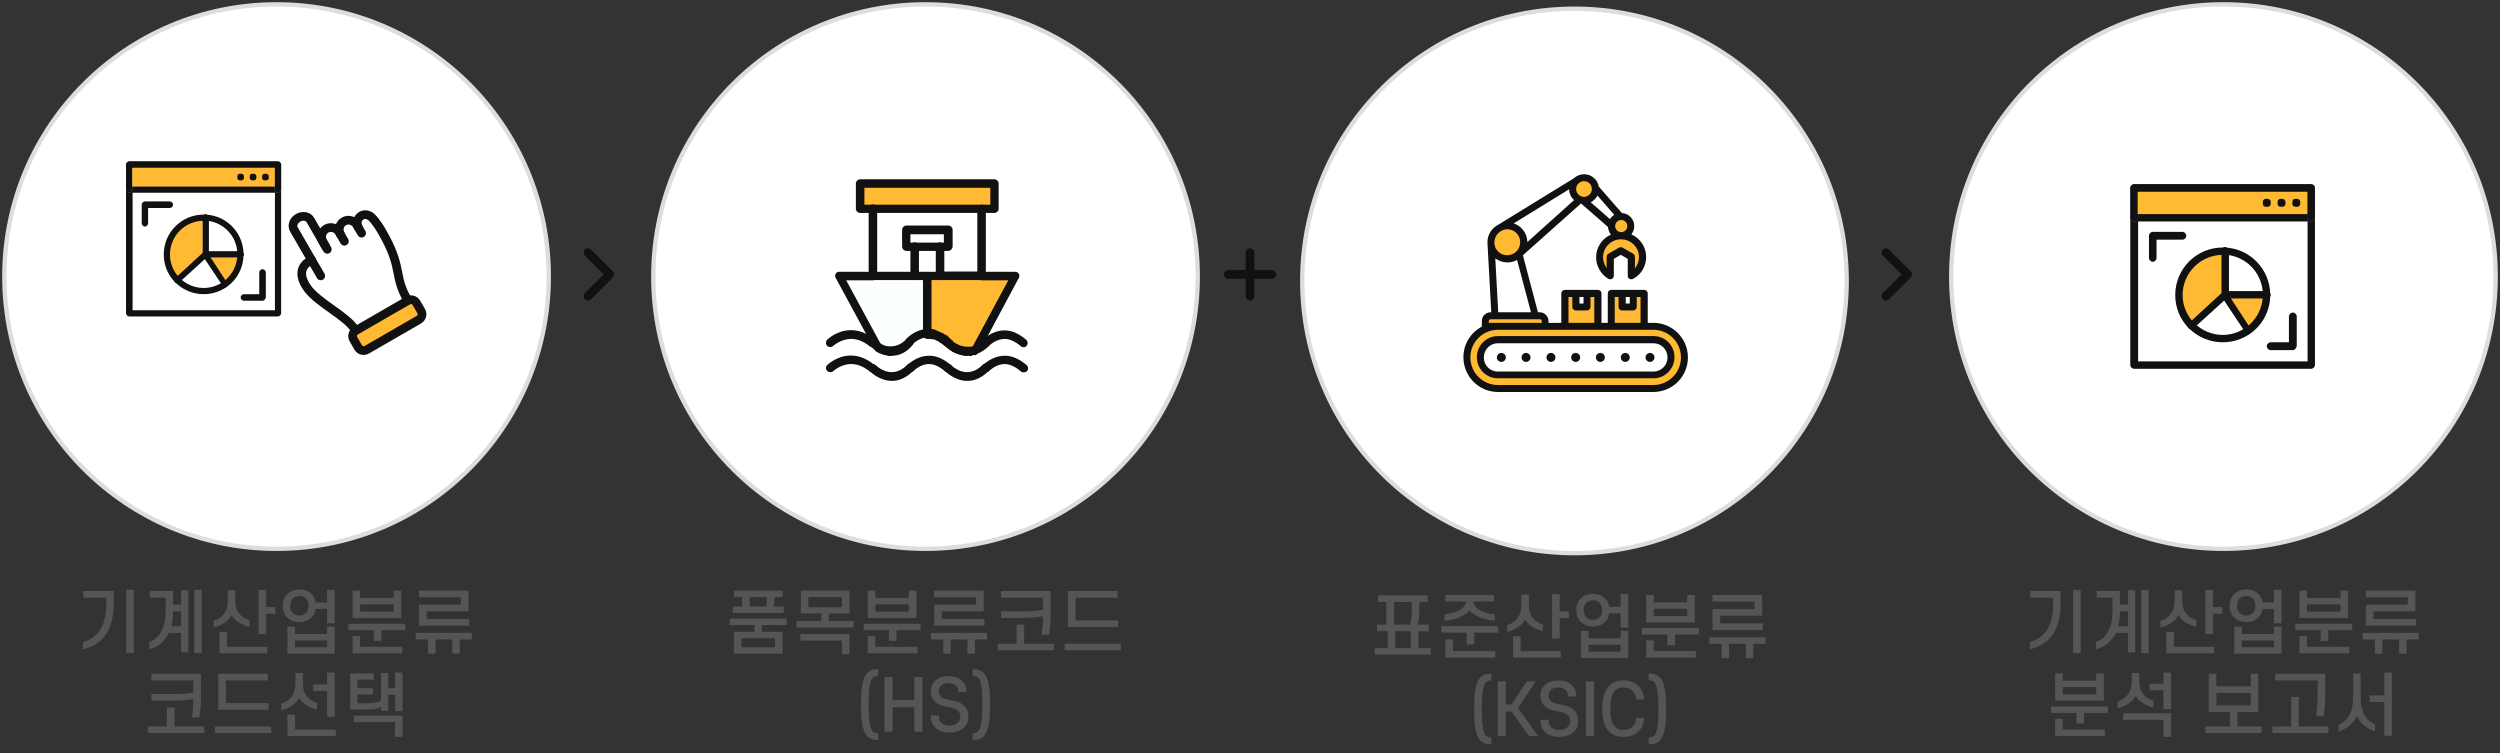 <svg width="574" height="173" viewBox="0 0 574 173" fill="none" xmlns="http://www.w3.org/2000/svg">
<rect x="0" y="0" width="574" height="173" fill="#333333" stroke="none"/>
<path d="M510.5 126C545.018 126 573 98.018 573 63.5C573 28.982 545.018 1 510.5 1C475.982 1 448 28.982 448 63.5C448 98.018 475.982 126 510.5 126Z" fill="white" stroke="#DDDDDD" stroke-miterlimit="10"/>
<path d="M490.064 43.172V49.948V83.778H530.617V49.948V43.172H490.064Z" fill="white"/>
<path d="M530.617 84.678H490.011C489.535 84.678 489.111 84.255 489.111 83.778V49.949C489.111 49.472 489.535 49.049 490.011 49.049H530.617C531.094 49.049 531.517 49.472 531.517 49.949V83.778C531.517 84.255 531.094 84.678 530.617 84.678ZM490.911 82.984H529.823V50.849H490.911V82.984Z" fill="#111111"/>
<path d="M494.299 60.113C493.823 60.113 493.399 59.689 493.399 59.213V54.13C493.399 53.654 493.823 53.23 494.299 53.23H501.076C501.552 53.23 501.976 53.654 501.976 54.13C501.976 54.607 501.552 55.031 501.076 55.031H495.146V59.319C495.094 59.689 494.723 60.113 494.299 60.113Z" fill="#111111"/>
<path d="M526.435 80.389H521.352C520.876 80.389 520.452 79.966 520.452 79.489C520.452 79.013 520.876 78.589 521.352 78.589H525.535V72.66C525.535 72.183 525.958 71.76 526.435 71.76C526.911 71.76 527.335 72.183 527.335 72.66V79.436C527.229 79.966 526.858 80.389 526.435 80.389Z" fill="#111111"/>
<path d="M510.87 67.736H520.4C520.4 71.125 518.758 74.089 516.217 75.942L510.87 67.736Z" fill="#FFB932"/>
<path d="M520.347 68.531H510.871C510.394 68.531 509.971 68.107 509.971 67.63V57.625C509.971 57.148 510.394 56.725 510.871 56.725C511.347 56.725 511.771 57.148 511.771 57.625V66.836H520.453C520.93 66.836 521.353 67.26 521.353 67.736C521.3 68.213 520.824 68.531 520.347 68.531Z" fill="#111111"/>
<path d="M516.217 76.736C515.953 76.736 515.688 76.577 515.529 76.312L510.659 69.007L503.67 75.36C503.353 75.677 502.77 75.624 502.453 75.307C502.135 74.989 502.188 74.407 502.506 74.089L510.129 67.048C510.341 66.889 510.553 66.783 510.817 66.836C511.082 66.836 511.294 66.995 511.4 67.26L516.747 75.465C517.011 75.889 516.906 76.418 516.482 76.63C516.482 76.683 516.376 76.736 516.217 76.736Z" fill="#111111"/>
<path d="M510.023 67.314L503.246 73.561L499.911 69.696L501.393 64.402L503.776 59.637L508.593 58.049L510.023 58.472V67.314Z" fill="#FFB932"/>
<path d="M510.34 78.589C507.376 78.589 504.676 77.424 502.558 75.359C500.546 73.348 499.435 70.648 499.435 67.736C499.435 61.701 504.305 56.83 510.34 56.83C510.552 56.83 510.658 56.83 510.87 56.83C516.693 57.095 521.246 61.912 521.246 67.736C521.246 71.23 519.552 74.565 516.693 76.577C514.788 77.901 512.617 78.589 510.34 78.589ZM510.34 58.524C505.258 58.524 501.129 62.654 501.129 67.736C501.129 70.171 502.082 72.448 503.776 74.142C505.523 75.889 507.852 76.895 510.34 76.895C512.299 76.895 514.152 76.26 515.688 75.201C518.123 73.454 519.552 70.648 519.552 67.683C519.552 62.76 515.688 58.736 510.817 58.471C510.658 58.524 510.446 58.524 510.34 58.524Z" fill="#111111"/>
<path d="M530.617 50.848C530.141 50.848 529.717 50.424 529.717 49.948V44.019H490.911V49.948C490.911 50.424 490.488 50.848 490.011 50.848C489.535 50.848 489.111 50.424 489.111 49.948V43.172C489.111 42.695 489.535 42.272 490.011 42.272H530.617C531.094 42.272 531.517 42.695 531.517 43.172V49.948C531.517 50.424 531.094 50.848 530.617 50.848Z" fill="#4D80C9"/>
<path d="M530.617 50.848C530.141 50.848 529.717 50.424 529.717 49.948V44.019H490.911V49.948C490.911 50.424 490.488 50.848 490.011 50.848C489.535 50.848 489.111 50.424 489.111 49.948V43.172C489.111 42.695 489.535 42.272 490.011 42.272H530.617C531.094 42.272 531.517 42.695 531.517 43.172V49.948C531.517 50.424 531.094 50.848 530.617 50.848Z" fill="#111111"/>
<path d="M529.77 44.072H490.806V49.155H529.77V44.072Z" fill="#FFB932"/>
<path d="M528.129 46.295V46.825C528.129 47.142 527.864 47.46 527.494 47.46H526.964C526.647 47.46 526.329 47.196 526.329 46.825V46.295C526.329 45.978 526.594 45.66 526.964 45.66H527.494C527.864 45.766 528.129 45.978 528.129 46.295Z" fill="#111111"/>
<path d="M524.74 46.295V46.825C524.74 47.142 524.476 47.46 524.105 47.46H523.576C523.258 47.46 522.94 47.196 522.94 46.825V46.295C522.94 45.978 523.205 45.66 523.576 45.66H524.105C524.476 45.766 524.74 45.978 524.74 46.295Z" fill="#111111"/>
<path d="M521.353 46.295V46.825C521.353 47.142 521.088 47.46 520.717 47.46H520.188C519.87 47.46 519.553 47.196 519.553 46.825V46.295C519.553 45.978 519.817 45.66 520.188 45.66H520.717C521.088 45.766 521.353 45.978 521.353 46.295Z" fill="#111111"/>
<path d="M212.5 126C247.018 126 275 98.018 275 63.5C275 28.982 247.018 1 212.5 1C177.982 1 150 28.982 150 63.5C150 98.018 177.982 126 212.5 126Z" fill="white" stroke="#DDDDDD" stroke-miterlimit="10"/>
<g clip-path="url(#clip0_192_1104)">
<path d="M215.783 56.629V63.382H212.896H210.01V56.629H215.783Z" fill="white"/>
<path d="M217.742 52.762V56.628H215.783H210.01H208.103V52.762H217.742Z" fill="white"/>
<path d="M228.309 42.195V47.968H225.423H223.515H202.33H200.423H197.484V42.195H228.309Z" fill="#FFB932"/>
<path d="M225.423 47.969V63.381H215.784V56.629H217.742V52.763H208.103V56.629H210.01V63.381H200.423V47.969H202.33H223.516H225.423Z" fill="white"/>
<path d="M222.691 80.649H222.639C222.485 80.649 222.278 80.649 222.124 80.649C222.072 80.649 221.969 80.649 221.969 80.649C221.918 80.649 221.814 80.649 221.814 80.649C220.887 80.597 220.062 80.288 219.34 79.876C219.289 79.824 219.186 79.824 219.134 79.721C219.082 79.721 218.979 79.669 218.979 79.669C218.928 79.566 218.825 79.566 218.825 79.515C218.722 79.515 218.722 79.463 218.67 79.463L218.619 79.36C218.464 79.309 218.412 79.206 218.309 79.154C218.258 79.051 218.258 79.051 218.155 78.999C218.155 78.999 218.155 78.999 218.103 78.999L217.897 78.896C217.845 78.793 217.742 78.793 217.742 78.742C217.691 78.69 217.691 78.69 217.588 78.69L217.536 78.639C217.536 78.639 217.485 78.535 217.381 78.535C217.33 78.535 217.33 78.432 217.227 78.432C217.021 78.278 216.763 78.123 216.557 77.969C216.505 77.969 216.505 77.865 216.402 77.865C216.351 77.865 216.351 77.814 216.247 77.814C216.196 77.711 216.041 77.711 215.938 77.659C215.887 77.608 215.732 77.608 215.629 77.505C215.577 77.453 215.423 77.453 215.32 77.453C215.268 77.453 215.268 77.453 215.165 77.35C215.113 77.35 215.113 77.35 215.01 77.298C214.959 77.298 214.959 77.298 214.856 77.247C214.649 77.144 214.495 77.144 214.34 77.144C214.289 77.144 214.186 77.144 214.186 77.144C214.134 77.144 214.134 77.144 214.031 77.144C213.979 77.144 213.876 77.144 213.825 77.144H213.773C213.722 77.144 213.722 77.144 213.619 77.144C213.567 77.144 213.567 77.144 213.464 77.144C213.309 77.144 213.155 77.144 213 77.144V63.381H215.938H225.577H233.258L224.134 80.34C224.134 80.34 224.082 80.34 224.082 80.443C223.979 80.443 223.928 80.494 223.773 80.494H223.722C223.567 80.494 223.515 80.597 223.361 80.597H223.309H223.206C223.155 80.597 223.155 80.597 223.052 80.597H223C222.742 80.649 222.691 80.649 222.691 80.649Z" fill="#FFB932"/>
<path d="M204.082 80.649C203.876 80.649 203.721 80.597 203.567 80.597C203.515 80.597 203.412 80.597 203.412 80.494C203.361 80.494 203.361 80.494 203.257 80.443C203.154 80.443 203.103 80.443 203.103 80.34C202.587 80.185 202.123 79.979 201.711 79.721L201.66 79.669L192.69 63.381H200.371H210.01H212.845V76.886C210.525 77.092 208.979 78.793 208.979 78.793C207.433 80.237 205.989 80.7 204.649 80.7C204.598 80.7 204.598 80.7 204.495 80.7C204.391 80.7 204.391 80.7 204.34 80.7C204.34 80.649 204.237 80.649 204.082 80.649Z" fill="#FBFFFF"/>
<path d="M200.319 85.495C200.113 85.495 199.959 85.443 199.701 85.289C198.258 84.155 196.866 83.588 195.474 83.588C195.474 83.588 195.474 83.588 195.423 83.588C193.051 83.588 191.35 85.186 191.35 85.186C190.99 85.546 190.371 85.546 189.959 85.186C189.546 84.825 189.546 84.206 189.907 83.845C189.959 83.794 192.124 81.629 195.371 81.629C197.124 81.629 198.979 82.299 200.783 83.794C201.144 84.103 201.247 84.722 200.938 85.186C200.938 85.392 200.629 85.495 200.319 85.495Z" fill="#111111"/>
<path d="M204.804 87.453C204.701 87.453 204.701 87.453 204.804 87.453C201.815 87.453 199.804 85.288 199.701 85.236C199.34 84.875 199.34 84.257 199.701 83.844C200.062 83.484 200.681 83.484 201.093 83.844C201.093 83.844 202.639 85.442 204.701 85.442C205.938 85.442 207.176 84.927 208.31 83.741C208.67 83.38 209.289 83.38 209.701 83.741C210.062 84.102 210.062 84.721 209.701 85.133C208.155 86.68 206.505 87.453 204.804 87.453Z" fill="#111111"/>
<path d="M217.639 85.494C217.433 85.494 217.175 85.443 217.02 85.288C215.783 84.206 214.495 83.587 213.309 83.587C211.247 83.587 209.752 85.185 209.752 85.185C209.392 85.546 208.773 85.546 208.361 85.288C208 84.927 207.897 84.36 208.309 83.896C208.361 83.793 210.371 81.68 213.309 81.68C213.309 81.68 213.309 81.68 213.412 81.68C215.113 81.68 216.711 82.453 218.361 83.845C218.721 84.206 218.824 84.772 218.412 85.236C218.206 85.443 217.948 85.494 217.639 85.494Z" fill="#111111"/>
<path d="M235.01 85.494C234.804 85.494 234.546 85.443 234.391 85.288C233.154 84.206 231.866 83.587 230.68 83.587C228.618 83.587 227.123 85.185 227.123 85.185C226.763 85.546 226.144 85.546 225.732 85.288C225.371 84.927 225.268 84.36 225.68 83.896C225.732 83.793 227.742 81.68 230.68 81.68C230.68 81.68 230.68 81.68 230.783 81.68C232.484 81.68 234.082 82.453 235.732 83.845C236.093 84.206 236.196 84.772 235.783 85.236C235.525 85.443 235.319 85.494 235.01 85.494Z" fill="#111111"/>
<path d="M222.124 87.453C222.072 87.453 222.072 87.453 222.124 87.453C219.134 87.453 217.124 85.288 217.021 85.236C216.66 84.875 216.66 84.257 217.021 83.844C217.381 83.484 218 83.484 218.412 83.844C218.412 83.844 219.959 85.442 222.021 85.442C223.258 85.442 224.495 84.927 225.629 83.741C225.99 83.38 226.608 83.38 227.021 83.741C227.381 84.102 227.381 84.721 227.021 85.133C225.526 86.68 223.825 87.453 222.124 87.453Z" fill="#111111"/>
<path d="M216.351 78.742C216.196 78.742 216.041 78.742 215.887 78.587L215.268 78.278C214.804 78.071 214.65 77.453 214.907 76.989C215.114 76.525 215.732 76.37 216.196 76.628L216.815 76.937C217.278 77.144 217.433 77.762 217.175 78.226C216.969 78.587 216.66 78.742 216.351 78.742Z" fill="#111111"/>
<path d="M223.876 81.37C223.515 81.37 223.103 81.163 222.948 80.751C222.794 80.39 222.948 79.926 223.258 79.668L231.505 64.359H225.423C224.907 64.359 224.443 63.895 224.443 63.38C224.443 62.864 224.907 62.4 225.423 62.4H233.103C233.412 62.4 233.722 62.555 233.928 62.864C234.082 63.174 234.082 63.483 233.928 63.792L224.907 80.648C224.907 80.751 224.856 80.802 224.752 80.802C224.701 80.854 224.546 81.009 224.392 81.009C224.392 81.009 224.34 81.009 224.34 81.112C224.031 81.37 223.979 81.37 223.876 81.37Z" fill="#111111"/>
<path d="M223.516 81.524C223.155 81.524 222.742 81.215 222.588 80.854C222.433 80.338 222.742 79.772 223.258 79.72H223.309C223.825 79.565 224.392 79.875 224.547 80.338C224.701 80.854 224.392 81.421 223.928 81.576H223.876C223.67 81.421 223.567 81.524 223.516 81.524Z" fill="#111111"/>
<path d="M223.051 81.577C222.588 81.577 222.227 81.268 222.124 80.804C222.072 80.289 222.33 79.825 222.897 79.67H222.948C223.464 79.567 223.928 79.876 224.082 80.443C224.134 80.959 223.876 81.423 223.309 81.577H223.258C223.155 81.577 223.155 81.577 223.051 81.577Z" fill="#111111"/>
<path d="M222.846 81.577C222.382 81.577 222.021 81.216 221.918 80.752C221.866 80.237 222.227 79.773 222.743 79.67H222.794C223.31 79.567 223.774 79.876 223.928 80.443C224.031 80.959 223.722 81.423 223.155 81.577C223.052 81.577 223.052 81.577 223 81.577C222.897 81.577 222.897 81.577 222.846 81.577Z" fill="#111111"/>
<path d="M222.587 81.68C222.124 81.68 221.66 81.319 221.66 80.855C221.608 80.34 222.02 79.876 222.484 79.876H222.536H222.587C223.103 79.825 223.567 80.185 223.67 80.649C223.721 81.165 223.361 81.629 222.897 81.732C222.845 81.732 222.845 81.732 222.742 81.732C222.691 81.732 222.691 81.732 222.587 81.732C222.587 81.68 222.587 81.68 222.587 81.68Z" fill="#111111"/>
<path d="M221.814 81.68C221.66 81.68 221.66 81.68 221.608 81.68C220.68 81.577 219.701 81.319 218.773 80.752C218.309 80.546 218.155 79.927 218.412 79.463C218.618 79 219.237 78.845 219.701 79.103C220.371 79.463 221.093 79.721 221.763 79.721C221.866 79.721 221.866 79.721 221.917 79.721C222.433 79.721 222.845 80.185 222.845 80.701C222.845 81.268 222.381 81.68 221.814 81.68Z" fill="#111111"/>
<path d="M219.185 80.906C219.031 80.906 218.876 80.855 218.721 80.751C218.618 80.648 218.567 80.648 218.515 80.597C218.051 80.287 217.897 79.772 218.206 79.308C218.515 78.844 219.031 78.689 219.494 78.999C219.546 78.999 219.649 79.05 219.649 79.05C220.113 79.257 220.268 79.875 220.01 80.339C219.907 80.648 219.598 80.906 219.185 80.906Z" fill="#111111"/>
<path d="M218.98 80.751C218.825 80.751 218.67 80.648 218.516 80.597C218.464 80.494 218.361 80.494 218.309 80.442C218.206 80.339 218.155 80.339 218.103 80.287C217.639 79.978 217.588 79.36 217.897 78.999C218.206 78.535 218.825 78.483 219.186 78.793C219.289 78.793 219.289 78.844 219.34 78.844C219.392 78.844 219.392 78.947 219.495 78.947C219.959 79.257 220.114 79.772 219.804 80.236C219.65 80.597 219.289 80.751 218.98 80.751Z" fill="#111111"/>
<path d="M218.516 80.442C218.31 80.442 218.155 80.339 218 80.287L217.897 80.184C217.433 79.875 217.382 79.256 217.691 78.895C218 78.431 218.619 78.38 218.98 78.689L219.031 78.741C219.495 79.05 219.547 79.668 219.237 80.029C219.134 80.287 218.825 80.442 218.516 80.442Z" fill="#111111"/>
<path d="M218.052 80.029C217.846 80.029 217.588 79.978 217.433 79.823C217.073 79.514 216.97 78.895 217.279 78.431C217.588 78.071 218.207 77.968 218.671 78.277L218.774 78.38C219.135 78.741 219.238 79.308 218.825 79.772C218.567 79.978 218.361 80.029 218.052 80.029Z" fill="#111111"/>
<path d="M217.897 79.875C217.691 79.875 217.433 79.823 217.278 79.669C217.278 79.669 217.278 79.669 217.227 79.566C216.866 79.205 216.866 78.586 217.175 78.174C217.536 77.813 218.154 77.813 218.567 78.071C218.928 78.431 219.031 78.999 218.618 79.463C218.412 79.823 218.103 79.875 217.897 79.875Z" fill="#111111"/>
<path d="M217.794 79.823C217.588 79.823 217.33 79.772 217.124 79.514C216.763 79.153 216.763 78.535 217.124 78.122C217.485 77.761 218.104 77.761 218.516 78.122C218.877 78.483 218.877 79.102 218.516 79.514C218.258 79.72 218.052 79.823 217.794 79.823Z" fill="#111111"/>
<path d="M217.742 79.721C217.536 79.721 217.278 79.67 217.072 79.412C216.763 79.103 216.711 78.639 216.918 78.278C217.124 77.814 217.742 77.659 218.206 77.917C218.361 78.02 218.413 78.072 218.516 78.226C218.825 78.69 218.722 79.206 218.361 79.618C218.103 79.67 217.897 79.721 217.742 79.721Z" fill="#111111"/>
<path d="M217.639 79.721C217.433 79.721 217.175 79.67 217.021 79.515C216.969 79.463 216.969 79.463 216.866 79.36C216.505 79.051 216.402 78.433 216.711 77.969C217.021 77.608 217.639 77.505 218.103 77.814C218.155 77.865 218.258 77.865 218.309 77.969C218.67 78.329 218.773 78.897 218.361 79.36C218.206 79.67 217.949 79.721 217.639 79.721Z" fill="#111111"/>
<path d="M217.33 79.515C217.124 79.515 216.969 79.464 216.712 79.309L216.66 79.206C216.299 78.897 216.196 78.278 216.505 77.814C216.815 77.454 217.433 77.35 217.897 77.66L218.052 77.763C218.413 78.072 218.516 78.691 218.206 79.154C217.949 79.361 217.639 79.515 217.33 79.515Z" fill="#111111"/>
<path d="M217.124 79.258C216.917 79.258 216.763 79.206 216.505 79.052L216.454 79H216.35C215.886 78.691 215.835 78.072 216.196 77.608C216.505 77.144 217.124 77.093 217.588 77.454C217.639 77.454 217.639 77.505 217.742 77.505C218.103 77.814 218.206 78.433 217.897 78.897C217.742 79.206 217.433 79.258 217.124 79.258Z" fill="#111111"/>
<path d="M216.969 79.206C216.763 79.206 216.608 79.154 216.453 79.051C216.247 78.897 216.093 78.742 215.835 78.69C215.835 78.69 215.783 78.69 215.783 78.639H215.732C215.732 78.639 215.68 78.639 215.68 78.536C215.629 78.433 215.526 78.433 215.474 78.381C215.422 78.278 215.319 78.226 215.165 78.226C215.113 78.226 215.01 78.123 214.959 78.123C214.495 77.969 214.185 77.35 214.443 76.886C214.598 76.422 215.216 76.113 215.68 76.371C215.732 76.371 215.886 76.422 215.989 76.525C216.144 76.577 216.196 76.577 216.35 76.68C216.402 76.732 216.556 76.732 216.66 76.835L216.711 76.938H216.763C216.814 76.938 216.814 76.989 216.917 76.989H216.866C217.072 77.144 217.381 77.299 217.639 77.505C218.103 77.814 218.154 78.433 217.845 78.793C217.587 79.051 217.278 79.206 216.969 79.206Z" fill="#111111"/>
<path d="M215.114 78.124C215.062 78.124 214.908 78.124 214.805 78.072C214.753 78.072 214.753 78.072 214.65 78.021C214.599 78.021 214.599 78.021 214.495 77.918C214.495 77.918 214.444 77.918 214.341 77.918C214.186 77.918 214.135 77.866 213.98 77.866C213.464 77.763 213.155 77.247 213.207 76.732C213.258 76.216 213.825 75.907 214.341 75.959C214.495 75.959 214.65 76.01 214.856 76.113C214.908 76.113 214.908 76.113 215.011 76.216C215.062 76.216 215.062 76.216 215.166 76.268C215.217 76.268 215.217 76.32 215.32 76.32C215.784 76.474 216.093 76.99 215.939 77.557C215.887 77.866 215.526 78.124 215.114 78.124Z" fill="#111111"/>
<path d="M214.031 77.866C213.98 77.866 213.98 77.866 213.877 77.866H213.774C213.722 77.866 213.619 77.866 213.567 77.866V76.938L213.619 75.856H213.67C213.722 75.856 213.825 75.856 213.98 75.856C214.031 75.856 214.031 75.856 214.134 75.856C214.65 75.907 214.959 76.371 214.908 76.938C214.959 77.505 214.495 77.866 214.031 77.866Z" fill="#111111"/>
<path d="M213.516 77.814C213.464 77.814 213.464 77.814 213.361 77.814C212.846 77.814 212.382 77.35 212.382 76.835C212.382 76.319 212.846 75.856 213.361 75.856C213.413 75.856 213.413 75.856 213.516 75.856C214.031 75.856 214.444 76.319 214.444 76.835C214.444 77.453 213.98 77.814 213.516 77.814Z" fill="#111111"/>
<path d="M204.546 81.68C204.443 81.68 204.392 81.68 204.392 81.68C203.876 81.68 203.464 81.216 203.464 80.7C203.464 80.185 203.928 79.721 204.495 79.721H204.598C205.113 79.721 205.526 80.185 205.526 80.7C205.526 81.216 205.01 81.68 204.546 81.68Z" fill="#111111"/>
<path d="M204.391 81.68C204.237 81.68 204.082 81.68 204.031 81.68C203.824 81.68 203.567 81.577 203.361 81.525C203.309 81.525 203.206 81.525 203.154 81.422C202.639 81.268 202.33 80.752 202.484 80.288C202.639 79.773 203.154 79.463 203.618 79.618C203.721 79.618 203.721 79.618 203.773 79.721C203.928 79.721 204.082 79.773 204.237 79.773C204.288 79.773 204.391 79.773 204.443 79.773C204.959 79.824 205.371 80.288 205.371 80.752C205.319 81.268 204.855 81.68 204.391 81.68Z" fill="#111111"/>
<path d="M203.309 81.524C203.258 81.524 203.155 81.524 203.103 81.524H203.052H202.949L202.794 81.421C202.278 81.266 201.711 81.06 201.248 80.751C200.784 80.442 200.629 79.926 200.938 79.462C201.248 78.999 201.763 78.844 202.227 79.153C202.588 79.359 203 79.514 203.361 79.669L203.516 79.72H203.619H203.67C204.186 79.875 204.443 80.39 204.34 80.854C204.186 81.215 203.773 81.524 203.309 81.524Z" fill="#111111"/>
<path d="M201.608 80.751C201.454 80.751 201.299 80.648 201.093 80.596L201.041 80.493C200.887 80.442 200.835 80.287 200.732 80.132L191.866 63.792C191.711 63.483 191.711 63.122 191.866 62.864C192.021 62.555 192.33 62.4 192.691 62.4H200.371C200.887 62.4 201.351 62.864 201.351 63.38C201.351 63.895 200.887 64.359 200.371 64.359H194.289L202.278 79.101C202.639 79.411 202.742 79.926 202.485 80.338C202.33 80.596 201.918 80.751 201.608 80.751Z" fill="#111111"/>
<path d="M225.423 64.308H215.784C215.269 64.308 214.805 63.844 214.805 63.328C214.805 62.813 215.269 62.349 215.784 62.349H224.392V47.968C224.392 47.452 224.856 46.988 225.372 46.988C225.887 46.988 226.351 47.452 226.351 47.968V63.38C226.351 63.844 225.887 64.308 225.423 64.308Z" fill="#111111"/>
<path d="M210.01 64.309H200.423C199.907 64.309 199.443 63.845 199.443 63.329V47.917C199.443 47.401 199.907 46.938 200.423 46.938C200.938 46.938 201.402 47.401 201.402 47.917V62.401H210.113C210.629 62.401 211.093 62.865 211.093 63.381C210.938 63.845 210.474 64.309 210.01 64.309Z" fill="#111111"/>
<path d="M228.309 48.896H197.484C196.969 48.896 196.505 48.432 196.505 47.917V42.143C196.505 41.628 196.969 41.164 197.484 41.164H228.309C228.824 41.164 229.288 41.628 229.288 42.143V47.917C229.288 48.432 228.824 48.896 228.309 48.896ZM198.464 46.989H227.381V43.123H198.464V46.989Z" fill="#111111"/>
<path d="M200.32 79.72C200.114 79.72 199.959 79.669 199.701 79.514C198.258 78.38 196.866 77.813 195.474 77.813C193 77.813 191.402 79.411 191.299 79.411C190.938 79.772 190.32 79.772 189.907 79.411C189.547 79.05 189.547 78.432 189.907 78.019C189.959 77.968 192.124 75.803 195.371 75.803C195.371 75.803 195.371 75.803 195.423 75.803C197.175 75.803 199.031 76.473 200.835 77.968C201.196 78.277 201.299 78.895 200.99 79.359C200.938 79.566 200.629 79.72 200.32 79.72Z" fill="#111111"/>
<path d="M204.805 81.68C204.701 81.68 204.701 81.68 204.805 81.68C204.65 81.68 204.598 81.68 204.598 81.68C204.495 81.68 204.495 81.68 204.444 81.68C204.444 81.68 204.444 81.68 204.392 81.68C204.083 81.68 203.774 81.576 203.413 81.525C203.361 81.525 203.258 81.525 203.207 81.422C203.207 81.422 203.207 81.422 203.155 81.422C203.104 81.422 203 81.422 203 81.37C202.949 81.37 202.846 81.267 202.794 81.267C202.279 81.113 201.815 80.906 201.248 80.597C201.248 80.597 201.248 80.597 201.196 80.597L201.145 80.494C200.32 79.978 199.856 79.515 199.753 79.412C199.392 79.051 199.392 78.432 199.753 78.02C200.114 77.659 200.732 77.659 201.145 78.02C201.145 78.02 201.506 78.381 202.124 78.793C202.124 78.793 202.176 78.793 202.176 78.896C202.537 79.102 202.949 79.257 203.31 79.412C203.413 79.412 203.413 79.412 203.464 79.463H203.516C203.567 79.463 203.567 79.463 203.671 79.463C203.877 79.515 204.134 79.515 204.341 79.515H204.392C204.444 79.515 204.444 79.515 204.547 79.515C205.784 79.515 207.021 78.999 208.155 77.814C208.516 77.453 209.134 77.453 209.547 77.814C209.908 78.174 209.908 78.793 209.547 79.205C208.155 80.906 206.506 81.68 204.805 81.68Z" fill="#111111"/>
<path d="M217.029 79.111C216.823 79.111 216.565 79.06 216.411 78.905C216.359 78.854 216.359 78.854 216.256 78.751C216.205 78.751 216.205 78.699 216.101 78.699C216.101 78.699 216.05 78.699 216.05 78.647L215.998 78.596L215.947 78.493C215.741 78.338 215.586 78.184 215.328 78.132L215.277 78.081C215.277 78.081 215.225 78.081 215.225 77.977C215.174 77.874 215.071 77.874 215.019 77.823C214.967 77.72 214.864 77.72 214.813 77.668C214.761 77.668 214.658 77.565 214.607 77.565C214.555 77.565 214.555 77.565 214.452 77.513H214.194H214.143C213.988 77.513 213.937 77.462 213.782 77.462C213.73 77.462 213.73 77.462 213.627 77.462C213.627 77.462 213.627 77.462 213.576 77.462H213.524C213.473 77.462 213.37 77.462 213.318 77.462H213.266H213.215H213.163C213.009 77.462 212.957 77.462 212.802 77.462C210.895 77.617 209.555 79.008 209.555 79.06C209.194 79.421 208.576 79.524 208.163 79.163C207.802 78.802 207.699 78.184 208.112 77.771C208.163 77.72 209.967 75.761 212.596 75.555C212.751 75.555 212.957 75.555 213.112 75.555C213.163 75.555 213.163 75.555 213.266 75.555C213.37 75.555 213.318 75.555 213.421 75.555H213.473C213.524 75.555 213.627 75.555 213.782 75.555C213.833 75.555 213.833 75.555 213.937 75.555C213.988 75.555 214.091 75.555 214.143 75.555C214.297 75.555 214.452 75.658 214.658 75.709C214.71 75.709 214.813 75.709 214.813 75.761C214.864 75.761 214.967 75.761 214.967 75.864C215.019 75.864 215.019 75.864 215.122 75.915H215.174C215.225 75.915 215.38 75.967 215.483 76.07C215.638 76.173 215.689 76.173 215.844 76.225C215.895 76.276 216.05 76.276 216.153 76.379C216.205 76.379 216.205 76.431 216.308 76.431C216.359 76.431 216.359 76.483 216.462 76.483C216.668 76.637 216.926 76.792 217.235 76.946C217.287 76.946 217.287 76.998 217.39 76.998C217.442 76.998 217.442 77.049 217.545 77.049L217.596 77.153C217.648 77.256 217.648 77.256 217.751 77.307C217.802 77.41 217.906 77.41 217.906 77.462C218.266 77.823 218.37 78.39 217.957 78.854C217.596 79.06 217.339 79.111 217.029 79.111Z" fill="#111111"/>
<path d="M235.011 79.721C234.805 79.721 234.547 79.67 234.392 79.515C233.155 78.433 231.866 77.814 230.681 77.814C228.619 77.814 227.073 79.412 227.073 79.412C226.712 79.773 226.093 79.773 225.681 79.464C225.32 79.103 225.217 78.536 225.629 78.072C225.681 78.02 227.691 75.856 230.629 75.856C230.629 75.856 230.629 75.856 230.681 75.856C232.382 75.856 233.98 76.629 235.629 78.02C235.99 78.381 236.093 78.948 235.681 79.412C235.526 79.67 235.32 79.721 235.011 79.721Z" fill="#111111"/>
<path d="M222.123 81.679C222.072 81.679 222.072 81.679 222.123 81.679C221.969 81.679 221.917 81.679 221.814 81.679C220.835 81.576 219.804 81.318 218.824 80.751C218.773 80.648 218.67 80.648 218.618 80.596C218.618 80.596 218.618 80.596 218.567 80.596C218.515 80.596 218.412 80.493 218.361 80.493C218.257 80.442 218.206 80.442 218.154 80.339C218.103 80.339 218.103 80.287 218 80.287C218 80.287 217.948 80.287 217.948 80.236C217.793 80.132 217.742 80.081 217.587 79.926C217.587 79.926 217.536 79.926 217.536 79.875C217.484 79.823 217.484 79.823 217.381 79.72C217.381 79.72 217.381 79.72 217.33 79.617L217.278 79.566C217.278 79.566 217.278 79.566 217.278 79.514C216.917 79.153 216.969 78.535 217.278 78.225C217.639 77.864 218.257 77.864 218.67 78.225L218.721 78.328L218.773 78.38C218.824 78.483 218.979 78.535 219.082 78.586L219.134 78.689L219.185 78.741C219.237 78.741 219.237 78.792 219.34 78.792C219.391 78.792 219.391 78.844 219.495 78.844C219.546 78.844 219.546 78.947 219.649 78.947C220.319 79.308 221.092 79.566 221.866 79.617C221.969 79.617 221.969 79.617 222.02 79.617C222.175 79.617 222.33 79.617 222.381 79.617H222.484H222.536C222.536 79.617 222.536 79.617 222.587 79.617C222.587 79.617 222.587 79.617 222.639 79.617H222.69C222.69 79.617 222.69 79.617 222.793 79.617C222.793 79.617 222.793 79.617 222.845 79.617C222.897 79.617 223 79.566 223.154 79.566H223.257C223.309 79.566 223.412 79.514 223.464 79.514H223.515C224.185 79.308 224.907 78.844 225.577 78.122C225.938 77.761 226.556 77.761 226.969 78.122C227.33 78.483 227.33 79.102 226.969 79.514C226.144 80.339 225.216 80.906 224.288 81.266C224.237 81.266 224.237 81.266 224.134 81.37C224.082 81.473 223.928 81.473 223.824 81.473C223.773 81.473 223.773 81.473 223.67 81.473C223.515 81.524 223.361 81.524 223.309 81.524H223.257H223.154C223.103 81.524 223.103 81.524 223 81.524H222.948C222.897 81.524 222.897 81.524 222.793 81.524C222.69 81.524 222.69 81.524 222.639 81.524C222.433 81.679 222.278 81.679 222.123 81.679Z" fill="#111111"/>
<path d="M212.897 77.814C212.382 77.814 211.918 77.35 211.918 76.835V63.432C211.918 62.917 212.382 62.453 212.897 62.453C213.413 62.453 213.877 62.917 213.877 63.432V76.938C213.877 77.35 213.413 77.814 212.897 77.814Z" fill="#111111"/>
<path d="M215.784 64.308H210.011C209.495 64.308 209.031 63.844 209.031 63.329V56.628C209.031 56.112 209.495 55.648 210.011 55.648C210.526 55.648 210.99 56.112 210.99 56.628V62.401H214.856V56.628C214.856 56.112 215.32 55.648 215.835 55.648C216.351 55.648 216.815 56.112 216.815 56.628V63.432C216.712 63.844 216.248 64.308 215.784 64.308Z" fill="#111111"/>
<path d="M217.743 57.608H208.103C207.588 57.608 207.124 57.144 207.124 56.629V52.763C207.124 52.247 207.588 51.783 208.103 51.783H217.743C218.258 51.783 218.722 52.247 218.722 52.763V56.629C218.67 57.144 218.206 57.608 217.743 57.608ZM209.031 55.701H216.712V53.794H209.031V55.701Z" fill="#111111"/>
</g>
<path d="M63.5 126C98.018 126 126 98.018 126 63.5C126 28.982 98.018 1 63.5 1C28.982 1 1 28.982 1 63.5C1 98.018 28.982 126 63.5 126Z" fill="white" stroke="#DDDDDD" stroke-miterlimit="10"/>
<path d="M361.5 127C396.018 127 424 99.018 424 64.5C424 29.982 396.018 2 361.5 2C326.982 2 299 29.982 299 64.5C299 99.018 326.982 127 361.5 127Z" fill="white" stroke="#DDDDDD" stroke-miterlimit="10"/>
<path fill-rule="evenodd" clip-rule="evenodd" d="M343.886 77.579C341.463 77.579 339.504 79.538 339.504 81.961V82.064C339.504 84.487 341.463 86.445 343.886 86.445H379.659C382.081 86.445 384.04 84.487 384.04 82.064V81.961C384.04 79.538 382.081 77.579 379.659 77.579H343.886ZM372.185 57.167C372.133 57.167 372.03 57.167 371.978 57.218L369.556 58.61C369.453 58.662 369.35 58.816 369.35 58.971V62.734L368.628 61.806C368.009 61.033 367.7 60.053 367.7 59.074C367.7 56.6 369.71 54.59 372.185 54.59C374.659 54.59 376.669 56.6 376.669 59.074C376.669 60.105 376.308 61.136 375.638 61.961L374.917 62.837V59.023C374.917 58.868 374.865 58.765 374.71 58.662L372.288 57.27C372.339 57.218 372.236 57.167 372.185 57.167ZM370.432 51.909C370.432 50.93 371.257 50.105 372.236 50.105C373.216 50.105 374.04 50.93 374.04 51.909C374.04 52.889 373.216 53.713 372.236 53.713C371.205 53.713 370.432 52.94 370.432 51.909ZM363.679 45.62C362.442 45.62 361.463 44.641 361.463 43.404C361.463 42.167 362.442 41.188 363.679 41.188C364.917 41.188 365.896 42.167 365.896 43.404C365.896 44.59 364.917 45.62 363.679 45.62ZM349.453 55.672C349.453 57.528 347.958 59.074 346.051 59.074C344.35 59.074 342.906 57.785 342.7 56.084V55.724C342.7 53.868 344.246 52.373 346.102 52.373C347.958 52.27 349.453 53.816 349.453 55.672ZM364.35 70.878C364.556 70.878 364.762 70.672 364.762 70.466V67.785H366.463V74.538H359.71V67.785H361.411V70.466C361.411 70.672 361.618 70.878 361.824 70.878H364.35ZM370.329 67.785H372.03V70.466C372.03 70.672 372.236 70.878 372.442 70.878H374.968C375.174 70.878 375.38 70.672 375.38 70.466V67.785H377.081V74.538H370.329V67.785ZM353.576 72.888C354.04 72.888 354.401 73.249 354.401 73.713V74.538H341.411V73.713C341.411 73.249 341.772 72.888 342.236 72.888H343.267H352.545H353.576ZM379.607 75.311C383.319 75.311 386.36 78.352 386.36 82.064C386.36 85.775 383.319 88.816 379.607 88.816H343.937C340.226 88.816 337.185 85.775 337.185 82.064C337.185 78.352 340.226 75.311 343.937 75.311H379.607Z" fill="#FFB932"/>
<path fill-rule="evenodd" clip-rule="evenodd" d="M368.474 82.062C368.474 82.629 368.01 83.093 367.443 83.093C366.876 83.093 366.412 82.629 366.412 82.062C366.412 81.495 366.876 81.031 367.443 81.031C368.01 81.031 368.474 81.495 368.474 82.062ZM362.804 82.062C362.804 82.629 362.34 83.093 361.773 83.093C361.206 83.093 360.742 82.629 360.742 82.062C360.742 81.495 361.206 81.031 361.773 81.031C362.34 81.031 362.804 81.495 362.804 82.062ZM357.134 82.062C357.134 82.629 356.67 83.093 356.103 83.093C355.536 83.093 355.072 82.629 355.072 82.062C355.072 81.495 355.536 81.031 356.103 81.031C356.67 81.031 357.134 81.495 357.134 82.062ZM351.412 82.062C351.412 82.629 350.948 83.093 350.381 83.093C349.814 83.093 349.351 82.629 349.351 82.062C349.351 81.495 349.814 81.031 350.381 81.031C350.948 81.031 351.412 81.495 351.412 82.062ZM345.742 82.062C345.742 82.629 345.278 83.093 344.711 83.093C344.144 83.093 343.68 82.629 343.68 82.062C343.68 81.495 344.144 81.031 344.711 81.031C345.278 81.031 345.742 81.495 345.742 82.062ZM374.196 82.062C374.196 82.629 373.732 83.093 373.165 83.093C372.598 83.093 372.134 82.629 372.134 82.062C372.134 81.495 372.598 81.031 373.165 81.031C373.732 81.031 374.196 81.495 374.196 82.062ZM379.866 82.062C379.866 82.629 379.402 83.093 378.835 83.093C378.268 83.093 377.804 82.629 377.804 82.062C377.804 81.495 378.268 81.031 378.835 81.031C379.402 81.031 379.866 81.495 379.866 82.062ZM382.856 82.113V82.01C382.856 80.258 381.412 78.814 379.66 78.814H343.887C342.134 78.814 340.691 80.258 340.691 82.01V82.113C340.691 83.866 342.134 85.309 343.887 85.309H379.66C381.412 85.309 382.856 83.866 382.856 82.113ZM379.66 77.165H343.887C341.258 77.165 339.093 79.33 339.093 81.959V82.062C339.093 84.691 341.258 86.856 343.887 86.856H379.66C382.289 86.856 384.454 84.691 384.454 82.062V81.959C384.454 79.33 382.34 77.165 379.66 77.165ZM379.608 88.402C383.113 88.402 385.948 85.567 385.948 82.062C385.948 78.557 383.113 75.722 379.608 75.722H343.938C340.433 75.722 337.598 78.557 337.598 82.062C337.598 85.567 340.433 88.402 343.938 88.402H379.608ZM341.825 74.124V73.711C341.825 73.505 342.031 73.299 342.237 73.299H343.268H352.546H353.577C353.784 73.299 353.99 73.505 353.99 73.711V74.124H341.825ZM343.32 59.33C344.093 59.897 345.072 60.258 346.103 60.258C346.876 60.258 347.649 60.051 348.32 59.691L351.515 71.701H343.99L343.32 59.33ZM365.485 43.402C365.485 44.381 364.66 45.206 363.68 45.206C362.701 45.206 361.876 44.381 361.876 43.402C361.876 42.423 362.701 41.598 363.68 41.598C364.711 41.598 365.485 42.371 365.485 43.402ZM373.629 51.907C373.629 52.68 373.01 53.299 372.237 53.299C371.464 53.299 370.845 52.68 370.845 51.907C370.845 51.134 371.464 50.516 372.237 50.516C373.01 50.516 373.629 51.134 373.629 51.907ZM376.309 59.021C376.309 60 375.948 60.928 375.381 61.65V58.969C375.381 58.66 375.227 58.402 374.969 58.247L372.546 56.856C372.443 56.804 372.289 56.753 372.134 56.753C371.979 56.753 371.876 56.804 371.722 56.856L369.299 58.247C369.041 58.402 368.887 58.66 368.887 58.969V61.546C368.371 60.825 368.062 59.949 368.062 59.072C368.062 56.804 369.918 54.949 372.186 54.949C374.505 54.949 376.309 56.804 376.309 59.021ZM366.773 44.897C366.464 45.567 365.897 46.083 365.227 46.443L369.66 50.309C369.918 49.897 370.227 49.588 370.639 49.33L366.773 44.897ZM350.691 55.567C350.639 53.557 349.351 51.907 347.546 51.289L360.278 43.454C360.278 44.433 360.742 45.361 361.412 45.928L350.691 55.567ZM343.113 55.619V55.979C343.268 57.474 344.557 58.608 346.052 58.608C347.701 58.608 349.041 57.268 349.041 55.619C349.041 53.969 347.701 52.629 346.052 52.629C344.454 52.68 343.113 54.021 343.113 55.619ZM360.124 68.196H361V70.464C361 70.928 361.361 71.289 361.825 71.289H364.351C364.814 71.289 365.175 70.928 365.175 70.464V68.196H366.052V74.124H360.124V68.196ZM362.649 68.196V69.691H363.577V68.196H362.649ZM370.742 68.196H371.619V70.464C371.619 70.928 371.979 71.289 372.443 71.289H374.969C375.433 71.289 375.794 70.928 375.794 70.464V68.196H376.67V74.124H370.742V68.196ZM373.268 68.196V69.691H374.196V68.196H373.268ZM379.608 74.124H378.32V67.371C378.32 66.907 377.959 66.546 377.495 66.546H369.969C369.505 66.546 369.144 66.907 369.144 67.371V74.124H367.701V67.371C367.701 66.907 367.34 66.546 366.876 66.546H359.299C358.835 66.546 358.474 66.907 358.474 67.371V74.124H355.536V73.711C355.536 72.577 354.608 71.701 353.526 71.701H353.113L349.66 58.608L362.959 46.753C363.01 46.753 363.062 46.753 363.113 46.804L369.196 52.113C369.247 52.783 369.505 53.402 369.866 53.866C367.856 54.742 366.464 56.753 366.464 59.072C366.464 61.083 367.546 62.99 369.299 64.021C369.557 64.175 369.866 64.175 370.124 64.021C370.381 63.866 370.536 63.608 370.536 63.299V59.433L372.134 58.505L373.732 59.433V63.35C373.732 63.66 373.887 63.917 374.144 64.021C374.247 64.072 374.402 64.124 374.557 64.124C374.711 64.124 374.814 64.072 374.969 64.021C376.825 63.041 377.959 61.083 377.959 59.021C377.959 56.701 376.567 54.691 374.557 53.814C374.969 53.299 375.227 52.629 375.227 51.907C375.227 50.309 373.938 48.969 372.392 48.917L367.082 42.835C366.825 41.237 365.381 40 363.732 40C362.804 40 361.979 40.361 361.361 40.928L343.835 51.701C343.835 51.701 343.835 51.701 343.784 51.701C342.443 52.474 341.515 53.969 341.515 55.619C341.515 55.619 341.515 55.619 341.515 55.67C341.515 55.825 342.392 71.701 342.392 71.701H342.237C341.103 71.701 340.227 72.629 340.227 73.711V74.897C340.227 74.948 340.227 75 340.227 75C337.701 76.34 336 78.969 336 82.01C336 86.443 339.557 90 343.938 90H379.608C383.99 90 387.546 86.443 387.546 82.062C387.546 77.68 383.99 74.124 379.608 74.124Z" fill="#111111"/>
<path d="M24.398 138.824V137.224H19.15V135.688H26.11V138.616C26.11 144.136 24.062 147.816 19.054 149.096V147.448C22.734 146.376 24.398 143.352 24.398 138.824ZM30.734 135.432V149.944H28.99V135.432H30.734ZM38.029 140.216V137.224H34.413V135.688H39.741V138.824H41.581V135.528H43.245V149.768H41.581V145.304H38.781C37.933 147.16 36.461 148.472 34.253 149.096V147.416C36.621 146.584 38.029 144.184 38.029 140.216ZM39.741 140.344C39.725 141.608 39.597 142.76 39.325 143.784H41.581V140.344H39.741ZM46.317 135.432V149.944H44.621V135.432H46.317ZM54.029 135.528V138.008C54.029 140.52 55.405 141.8 57.261 142.376V143.912C55.437 143.512 53.917 142.504 53.165 141.288C52.477 142.536 50.941 143.64 49.053 144.088V142.536C50.957 141.944 52.301 140.456 52.301 138.008V135.528H54.029ZM61.101 135.432V139.384H63.213V140.92H61.101V145.592H59.357V135.432H61.101ZM52.125 145.08V148.504H61.373V150.008H50.397V145.08H52.125ZM64.924 139.08C64.924 137.768 65.42 136.776 66.22 136.136C66.876 135.624 67.74 135.336 68.732 135.336C69.74 135.336 70.604 135.624 71.244 136.136C71.9 136.648 72.332 137.384 72.476 138.328H75.1V135.432H76.844V143.096H75.1V139.816H72.492C72.348 140.776 71.9 141.528 71.244 142.024C70.604 142.552 69.74 142.84 68.732 142.84C67.74 142.84 66.876 142.552 66.22 142.024C65.42 141.4 64.924 140.408 64.924 139.08ZM66.62 139.08C66.62 139.832 66.876 140.456 67.324 140.824C67.676 141.16 68.172 141.336 68.732 141.336C69.292 141.336 69.788 141.16 70.156 140.824C70.604 140.456 70.844 139.832 70.844 139.08C70.844 138.328 70.604 137.736 70.156 137.336C69.788 137.016 69.292 136.84 68.732 136.84C68.172 136.84 67.676 137.016 67.324 137.336C66.876 137.736 66.62 138.328 66.62 139.08ZM75.1 145.56V143.864H76.844V150.088H65.996V143.864H67.74V145.56H75.1ZM75.1 147.048H67.74V148.616H75.1V147.048ZM82.683 137.288H90.379V135.608H92.123V141.896H80.955V135.608H82.683V137.288ZM90.379 140.44V138.76H82.683V140.44H90.379ZM79.995 144.696V143.224H93.067V144.696H87.563V147.144H85.835V144.696H79.995ZM82.683 146.04V148.504H92.379V150.008H80.955V146.04H82.683ZM97.947 140.344V142.136H107.755V143.656H96.203V138.84H105.835V137.128H96.203V135.608H107.579V140.344H97.947ZM95.451 146.824V145.304H108.331V146.824H105.563V150.088H103.851V146.824H99.995V150.088H98.283V146.824H95.451ZM44.397 160.48C43.165 160.768 41.533 160.864 39.805 160.864H34.765V159.344H39.837C41.485 159.344 43.165 159.28 44.397 159.04V156.224H34.765V154.688H46.141V160.064C46.141 161.84 45.997 163.568 45.757 164.752H44.045C44.269 163.584 44.397 161.904 44.397 160.48ZM34.013 168.304V166.8H38.333V162.416H40.077V166.8H46.893V168.304H34.013ZM61.501 156.224H51.869V161.44H61.661V162.96H50.125V154.688H61.501V156.224ZM49.373 168.304V166.8H62.253V168.304H49.373ZM69.548 154.528V157.008C69.548 159.52 70.94 160.8 72.796 161.376V162.912C70.972 162.512 69.452 161.504 68.7 160.288C68.012 161.536 66.476 162.64 64.588 163.088V161.536C66.492 160.944 67.82 159.456 67.82 157.008V154.528H69.548ZM76.844 164.592H75.1V158.64H71.932V157.152H75.1V154.432H76.844V164.592ZM77.1 169.008H65.996V164.08H67.74V167.504H77.1V169.008ZM84.603 162.896H80.395V154.608H85.819V156.032H82.075V158.016H85.643V159.44H82.075V161.472H84.827C86.059 161.472 86.859 161.28 87.483 160.848V154.528H89.131V157.984H90.731V154.432H92.411V163.28H90.731V159.504H89.131V163.2H87.483V162.208C86.923 162.672 86.043 162.896 84.603 162.896ZM90.683 169.184V165.808H81.259V164.304H92.411V169.184H90.683Z" fill="#555555"/>
<path d="M177.558 139.256H179.942V140.712H168.246V139.256H170.39V137.08H168.518V135.608H179.686V137.08H177.814V138.072C177.814 138.488 177.734 138.936 177.558 139.256ZM172.118 137.08V139.256H175.862C176.022 138.952 176.07 138.552 176.07 138.168V137.08H172.118ZM167.558 143.512V142.024H180.63V143.512H174.934V145.064H179.686V150.088H168.518V145.064H173.222V143.512H167.558ZM177.942 148.632V146.536H170.246V148.632H177.942ZM195.045 135.608V140.856H190.293V142.6H195.989V144.088H182.917V142.6H188.565V140.856H183.877V135.608H195.045ZM185.605 139.416H193.301V137.08H185.605V139.416ZM193.301 150.184V147.08H183.781V145.592H195.045V150.184H193.301ZM200.965 137.288H208.661V135.608H210.405V141.896H199.237V135.608H200.965V137.288ZM208.661 140.44V138.76H200.965V140.44H208.661ZM198.277 144.696V143.224H211.349V144.696H205.845V147.144H204.117V144.696H198.277ZM200.965 146.04V148.504H210.661V150.008H199.237V146.04H200.965ZM216.228 140.344V142.136H226.036V143.656H214.484V138.84H224.116V137.128H214.484V135.608H225.86V140.344H216.228ZM213.732 146.824V145.304H226.612V146.824H223.844V150.088H222.132V146.824H218.276V150.088H216.564V146.824H213.732ZM239.475 141.48C238.243 141.768 236.611 141.864 234.883 141.864H229.843V140.344H234.915C236.563 140.344 238.243 140.28 239.475 140.04V137.224H229.843V135.688H241.219V141.064C241.219 142.84 241.075 144.568 240.835 145.752H239.123C239.347 144.584 239.475 142.904 239.475 141.48ZM229.091 149.304V147.8H233.411V143.416H235.155V147.8H241.971V149.304H229.091ZM256.579 137.224H246.947V142.44H256.739V143.96H245.203V135.688H256.579V137.224ZM244.451 149.304V147.8H257.331V149.304H244.451ZM197.671 161.776C197.671 154.96 198.967 153.664 201.639 153.664V155.2C200.135 155.2 199.431 156.032 199.431 161.776C199.431 167.536 200.135 168.352 201.639 168.352V169.904C198.967 169.904 197.671 168.608 197.671 161.776ZM209.921 167.984V162.368H204.945V167.984H203.089V155.44H204.945V160.752H209.921V155.44H211.777V167.984H209.921ZM222.363 164.512C222.363 166.656 220.747 168.192 218.027 168.192C215.323 168.192 213.691 166.656 213.691 164.512V164.256H215.563V164.544C215.563 165.76 216.491 166.592 218.027 166.592C219.579 166.592 220.491 165.76 220.491 164.544C220.491 163.52 219.867 162.8 218.507 162.512L216.891 162.176C214.907 161.76 213.691 160.672 213.691 158.72C213.691 156.816 215.115 155.232 217.787 155.232C220.491 155.232 221.899 156.816 221.899 158.72V158.912H220.027V158.72C220.027 157.616 219.243 156.848 217.787 156.848C216.347 156.848 215.563 157.616 215.563 158.72C215.563 159.776 216.187 160.32 217.483 160.592L219.099 160.928C221.195 161.376 222.363 162.56 222.363 164.512ZM227.336 161.776C227.336 168.608 226.024 169.904 223.336 169.904V168.352C224.856 168.352 225.56 167.536 225.56 161.776C225.56 156.032 224.856 155.2 223.336 155.2V153.664C226.024 153.664 227.336 154.96 227.336 161.776Z" fill="#555555"/>
<path d="M325.414 143.408H328.038V144.928H325.67V148.8H328.534V150.304H315.654V148.8H318.614V144.928H316.15V143.408H318.294V138.224H316.406V136.688H327.782V138.224H325.878V140.528C325.878 141.584 325.734 142.72 325.414 143.408ZM323.926 144.928H320.342V148.8H323.926V144.928ZM320.054 138.224V143.408H323.734C324.038 142.72 324.134 141.648 324.134 140.704V138.224H320.054ZM343.045 138.08H338.293V138.192C338.293 139.76 340.933 140.912 343.189 141.04V142.496C340.885 142.4 338.597 141.44 337.445 140.192C336.277 141.472 333.989 142.4 331.669 142.496V141.04C333.941 140.928 336.565 139.76 336.565 138.192V138.08H331.877V136.608H343.045V138.08ZM330.917 145.264V143.76H343.989V145.264H338.485V147.952H336.757V145.264H330.917ZM333.605 146.784V149.504H343.301V151.008H331.877V146.784H333.605ZM351.029 136.528V139.008C351.029 141.52 352.405 142.8 354.261 143.376V144.912C352.437 144.512 350.917 143.504 350.165 142.288C349.477 143.536 347.941 144.64 346.053 145.088V143.536C347.957 142.944 349.301 141.456 349.301 139.008V136.528H351.029ZM358.101 136.432V140.384H360.213V141.92H358.101V146.592H356.357V136.432H358.101ZM349.125 146.08V149.504H358.373V151.008H347.397V146.08H349.125ZM361.924 140.08C361.924 138.768 362.42 137.776 363.22 137.136C363.876 136.624 364.74 136.336 365.732 136.336C366.74 136.336 367.604 136.624 368.244 137.136C368.9 137.648 369.332 138.384 369.476 139.328H372.1V136.432H373.844V144.096H372.1V140.816H369.492C369.348 141.776 368.9 142.528 368.244 143.024C367.604 143.552 366.74 143.84 365.732 143.84C364.74 143.84 363.876 143.552 363.22 143.024C362.42 142.4 361.924 141.408 361.924 140.08ZM363.62 140.08C363.62 140.832 363.876 141.456 364.324 141.824C364.676 142.16 365.172 142.336 365.732 142.336C366.292 142.336 366.788 142.16 367.156 141.824C367.604 141.456 367.844 140.832 367.844 140.08C367.844 139.328 367.604 138.736 367.156 138.336C366.788 138.016 366.292 137.84 365.732 137.84C365.172 137.84 364.676 138.016 364.324 138.336C363.876 138.736 363.62 139.328 363.62 140.08ZM372.1 146.56V144.864H373.844V151.088H362.996V144.864H364.74V146.56H372.1ZM372.1 148.048H364.74V149.616H372.1V148.048ZM379.683 138.288H387.379V136.608H389.123V142.896H377.955V136.608H379.683V138.288ZM387.379 141.44V139.76H379.683V141.44H387.379ZM376.995 145.696V144.224H390.067V145.696H384.563V148.144H382.835V145.696H376.995ZM379.683 147.04V149.504H389.379V151.008H377.955V147.04H379.683ZM394.947 141.344V143.136H404.755V144.656H393.203V139.84H402.835V138.128H393.203V136.608H404.579V141.344H394.947ZM392.451 147.824V146.304H405.331V147.824H402.563V151.088H400.851V147.824H396.995V151.088H395.283V147.824H392.451ZM338.46 162.776C338.46 155.96 339.756 154.664 342.428 154.664V156.2C340.924 156.2 340.22 157.032 340.22 162.776C340.22 168.536 340.924 169.352 342.428 169.352V170.904C339.756 170.904 338.46 169.608 338.46 162.776ZM352.598 156.44L348.534 162.568L353.158 168.984H351.046L347.062 163.368H345.734V168.984H343.878V156.44H345.734V161.752H347.062L350.534 156.44H352.598ZM362.355 165.512C362.355 167.656 360.739 169.192 358.019 169.192C355.315 169.192 353.683 167.656 353.683 165.512V165.256H355.555V165.544C355.555 166.76 356.483 167.592 358.019 167.592C359.571 167.592 360.483 166.76 360.483 165.544C360.483 164.52 359.859 163.8 358.499 163.512L356.883 163.176C354.899 162.76 353.683 161.672 353.683 159.72C353.683 157.816 355.107 156.232 357.779 156.232C360.483 156.232 361.891 157.816 361.891 159.72V159.912H360.019V159.72C360.019 158.616 359.235 157.848 357.779 157.848C356.339 157.848 355.555 158.616 355.555 159.72C355.555 160.776 356.179 161.32 357.475 161.592L359.091 161.928C361.187 162.376 362.355 163.56 362.355 165.512ZM365.984 156.44V168.984H364.128V156.44H365.984ZM369.742 162.712C369.742 165.736 370.398 167.576 372.766 167.576C374.542 167.576 375.534 166.52 375.646 164.824H377.502C377.358 167.416 375.662 169.192 372.766 169.192C368.798 169.192 367.886 166.072 367.886 162.712C367.886 159.368 368.814 156.232 372.766 156.232C375.662 156.232 377.358 158.024 377.502 160.616H375.646C375.534 158.92 374.542 157.864 372.766 157.864C370.382 157.864 369.742 159.736 369.742 162.712ZM382.547 162.776C382.547 169.608 381.235 170.904 378.547 170.904V169.352C380.067 169.352 380.771 168.536 380.771 162.776C380.771 157.032 380.067 156.2 378.547 156.2V154.664C381.235 154.664 382.547 155.96 382.547 162.776Z" fill="#555555"/>
<path d="M471.398 138.824V137.224H466.15V135.688H473.11V138.616C473.11 144.136 471.062 147.816 466.054 149.096V147.448C469.734 146.376 471.398 143.352 471.398 138.824ZM477.734 135.432V149.944H475.99V135.432H477.734ZM485.029 140.216V137.224H481.413V135.688H486.741V138.824H488.581V135.528H490.245V149.768H488.581V145.304H485.781C484.933 147.16 483.461 148.472 481.253 149.096V147.416C483.621 146.584 485.029 144.184 485.029 140.216ZM486.741 140.344C486.725 141.608 486.597 142.76 486.325 143.784H488.581V140.344H486.741ZM493.317 135.432V149.944H491.621V135.432H493.317ZM501.029 135.528V138.008C501.029 140.52 502.405 141.8 504.261 142.376V143.912C502.437 143.512 500.917 142.504 500.165 141.288C499.477 142.536 497.941 143.64 496.053 144.088V142.536C497.957 141.944 499.301 140.456 499.301 138.008V135.528H501.029ZM508.101 135.432V139.384H510.213V140.92H508.101V145.592H506.357V135.432H508.101ZM499.125 145.08V148.504H508.373V150.008H497.397V145.08H499.125ZM511.924 139.08C511.924 137.768 512.42 136.776 513.22 136.136C513.876 135.624 514.74 135.336 515.732 135.336C516.74 135.336 517.604 135.624 518.244 136.136C518.9 136.648 519.332 137.384 519.476 138.328H522.1V135.432H523.844V143.096H522.1V139.816H519.492C519.348 140.776 518.9 141.528 518.244 142.024C517.604 142.552 516.74 142.84 515.732 142.84C514.74 142.84 513.876 142.552 513.22 142.024C512.42 141.4 511.924 140.408 511.924 139.08ZM513.62 139.08C513.62 139.832 513.876 140.456 514.324 140.824C514.676 141.16 515.172 141.336 515.732 141.336C516.292 141.336 516.788 141.16 517.156 140.824C517.604 140.456 517.844 139.832 517.844 139.08C517.844 138.328 517.604 137.736 517.156 137.336C516.788 137.016 516.292 136.84 515.732 136.84C515.172 136.84 514.676 137.016 514.324 137.336C513.876 137.736 513.62 138.328 513.62 139.08ZM522.1 145.56V143.864H523.844V150.088H512.996V143.864H514.74V145.56H522.1ZM522.1 147.048H514.74V148.616H522.1V147.048ZM529.683 137.288H537.379V135.608H539.123V141.896H527.955V135.608H529.683V137.288ZM537.379 140.44V138.76H529.683V140.44H537.379ZM526.995 144.696V143.224H540.067V144.696H534.563V147.144H532.835V144.696H526.995ZM529.683 146.04V148.504H539.379V150.008H527.955V146.04H529.683ZM544.947 140.344V142.136H554.755V143.656H543.203V138.84H552.835V137.128H543.203V135.608H554.579V140.344H544.947ZM542.451 146.824V145.304H555.331V146.824H552.563V150.088H550.851V146.824H546.995V150.088H545.283V146.824H542.451ZM473.597 156.288H481.293V154.608H483.037V160.896H471.869V154.608H473.597V156.288ZM481.293 159.44V157.76H473.597V159.44H481.293ZM470.909 163.696V162.224H483.981V163.696H478.477V166.144H476.749V163.696H470.909ZM473.597 165.04V167.504H483.293V169.008H471.869V165.04H473.597ZM491.181 154.528V156.528C491.181 159.056 492.573 160.336 494.429 160.896V162.448C492.605 162.032 491.085 161.024 490.333 159.808C489.645 161.072 488.109 162.176 486.221 162.624V161.056C488.125 160.48 489.453 158.976 489.453 156.528V154.528H491.181ZM498.477 162.816H496.733V158.48H493.565V156.992H496.733V154.432H498.477V162.816ZM496.733 169.184V165.28H487.453V163.76H498.477V169.184H496.733ZM508.876 157.568H516.764V154.688H518.508V163.472H513.724V166.8H519.26V168.304H506.38V166.8H511.996V163.472H507.132V154.688H508.876V157.568ZM516.764 161.952V159.088H508.876V161.952H516.764ZM532.124 160.08V156.224H522.396V154.688H533.868V159.728C533.868 161.376 533.74 163.152 533.484 164.416H531.772C531.996 163.2 532.124 161.504 532.124 160.08ZM521.74 168.304V166.8H526.06V160.016H527.804V166.8H534.62V168.304H521.74ZM541.147 164.352C540.507 166.016 538.811 167.36 536.955 167.968V166.368C538.699 165.568 540.283 164.096 540.283 160.048V154.608H542.011V160.048C542.011 164.096 543.595 165.552 545.323 166.368V167.968C543.499 167.344 541.803 166 541.147 164.352ZM549.179 154.432V168.944H547.435V161.184H544.059V159.664H547.435V154.432H549.179Z" fill="#555555"/>
<path d="M135 58L140 63L135 68" stroke="#111111" stroke-width="2" stroke-linecap="round" stroke-linejoin="round"/>
<path d="M433 58L438 63L433 68" stroke="#111111" stroke-width="2" stroke-linecap="round" stroke-linejoin="round"/>
<path d="M287 68L287 58M282 63H292" stroke="#111111" stroke-width="2" stroke-linecap="round" stroke-linejoin="round"/>
<path d="M29.733 37.799V43.49V71.9H63.79V43.49V37.799H29.733Z" fill="white"/>
<path d="M63.791 72.656H29.689C29.289 72.656 28.934 72.301 28.934 71.9V43.49C28.934 43.09 29.289 42.734 29.689 42.734H63.791C64.191 42.734 64.547 43.09 64.547 43.49V71.9C64.547 72.301 64.191 72.656 63.791 72.656ZM30.445 71.234H63.124V44.246H30.445V71.234Z" fill="#111111"/>
<path d="M33.291 52.026C32.891 52.026 32.535 51.67 32.535 51.27V47.002C32.535 46.602 32.891 46.246 33.291 46.246H38.982C39.382 46.246 39.738 46.602 39.738 47.002C39.738 47.402 39.382 47.758 38.982 47.758H34.002V51.359C33.958 51.67 33.647 52.026 33.291 52.026Z" fill="#111111"/>
<path d="M60.278 69.054H56.01C55.61 69.054 55.254 68.698 55.254 68.298C55.254 67.898 55.61 67.542 56.01 67.542H59.522V62.562C59.522 62.162 59.878 61.807 60.278 61.807C60.678 61.807 61.034 62.162 61.034 62.562V68.253C60.945 68.698 60.634 69.054 60.278 69.054Z" fill="#111111"/>
<path d="M47.206 58.43H55.209C55.209 61.275 53.831 63.765 51.697 65.321L47.206 58.43Z" fill="#FFB932"/>
<path d="M55.164 59.096H47.206C46.806 59.096 46.45 58.741 46.45 58.34V49.938C46.45 49.537 46.806 49.182 47.206 49.182C47.606 49.182 47.962 49.537 47.962 49.938V57.674H55.253C55.654 57.674 56.009 58.029 56.009 58.429C55.965 58.83 55.565 59.096 55.164 59.096Z" fill="#111111"/>
<path d="M51.697 65.988C51.475 65.988 51.252 65.854 51.119 65.632L47.029 59.497L41.16 64.832C40.893 65.099 40.404 65.054 40.137 64.787C39.87 64.521 39.915 64.031 40.182 63.765L46.584 57.852C46.762 57.718 46.94 57.629 47.162 57.674C47.384 57.674 47.562 57.807 47.651 58.029L52.142 64.921C52.364 65.276 52.275 65.721 51.919 65.899C51.919 65.943 51.83 65.988 51.697 65.988Z" fill="#111111"/>
<path d="M46.496 58.074L40.805 63.32L38.004 60.074L39.249 55.628L41.249 51.627L45.295 50.293L46.496 50.649V58.074Z" fill="#FFB932"/>
<path d="M46.762 67.543C44.273 67.543 42.005 66.565 40.227 64.831C38.537 63.141 37.603 60.874 37.603 58.428C37.603 53.36 41.694 49.27 46.762 49.27C46.94 49.27 47.029 49.27 47.207 49.27C52.098 49.492 55.921 53.538 55.921 58.428C55.921 61.363 54.499 64.164 52.098 65.853C50.497 66.965 48.674 67.543 46.762 67.543ZM46.762 50.692C42.494 50.692 39.026 54.16 39.026 58.428C39.026 60.474 39.827 62.385 41.249 63.808C42.717 65.275 44.673 66.12 46.762 66.12C48.407 66.12 49.964 65.587 51.253 64.697C53.298 63.23 54.499 60.874 54.499 58.384C54.499 54.249 51.253 50.87 47.163 50.648C47.029 50.692 46.851 50.692 46.762 50.692Z" fill="#111111"/>
<path d="M63.791 44.246C63.391 44.246 63.035 43.89 63.035 43.49V38.51H30.445V43.49C30.445 43.89 30.09 44.246 29.689 44.246C29.289 44.246 28.934 43.89 28.934 43.49V37.799C28.934 37.399 29.289 37.043 29.689 37.043H63.791C64.191 37.043 64.547 37.399 64.547 37.799V43.49C64.547 43.89 64.191 44.246 63.791 44.246Z" fill="#4D80C9"/>
<path d="M63.791 44.246C63.391 44.246 63.035 43.89 63.035 43.49V38.51H30.445V43.49C30.445 43.89 30.09 44.246 29.689 44.246C29.289 44.246 28.934 43.89 28.934 43.49V37.799C28.934 37.399 29.289 37.043 29.689 37.043H63.791C64.191 37.043 64.547 37.399 64.547 37.799V43.49C64.547 43.89 64.191 44.246 63.791 44.246Z" fill="#111111"/>
<path d="M63.08 38.555H30.356V42.823H63.08V38.555Z" fill="#FFB932"/>
<path d="M61.701 40.422V40.867C61.701 41.134 61.479 41.4 61.168 41.4H60.723C60.456 41.4 60.19 41.178 60.19 40.867V40.422C60.19 40.155 60.412 39.889 60.723 39.889H61.168C61.479 39.978 61.701 40.155 61.701 40.422Z" fill="#111111"/>
<path d="M58.855 40.422V40.867C58.855 41.134 58.633 41.4 58.322 41.4H57.877C57.611 41.4 57.344 41.178 57.344 40.867V40.422C57.344 40.155 57.566 39.889 57.877 39.889H58.322C58.633 39.978 58.855 40.155 58.855 40.422Z" fill="#111111"/>
<path d="M56.01 40.422V40.867C56.01 41.134 55.787 41.4 55.476 41.4H55.032C54.765 41.4 54.498 41.178 54.498 40.867V40.422C54.498 40.155 54.72 39.889 55.032 39.889H55.476C55.787 39.978 56.01 40.155 56.01 40.422Z" fill="#111111"/>
<path d="M78.205 53.889L77.922 53.398C77.296 52.313 75.942 51.925 74.901 52.526C73.861 53.127 73.542 54.486 74.174 55.569L75.141 57.244" stroke="#111111" stroke-width="2" stroke-linecap="round" stroke-linejoin="round"/>
<path d="M82.302 52.29L81.967 51.71C81.341 50.625 79.987 50.237 78.946 50.838C77.906 51.438 77.573 52.807 78.204 53.889L79.071 55.391" stroke="#111111" stroke-width="2" stroke-linecap="round" stroke-linejoin="round"/>
<path d="M93.641 69.008C90.408 63.409 92.387 61.962 88.559 54.725C87.128 52.017 86.524 51.315 85.725 50.309C85.013 49.419 83.927 48.968 82.981 49.515C82.035 50.061 81.735 51.305 82.301 52.286L83.022 53.535" stroke="#111111" stroke-width="2" stroke-linecap="round" stroke-linejoin="round"/>
<path d="M73.638 63.339L67.482 52.676C66.978 51.802 67.392 50.621 68.43 50.016C69.471 49.415 70.741 49.624 71.246 50.498L74.803 56.659" stroke="#111111" stroke-width="2" stroke-linecap="round" stroke-linejoin="round"/>
<path d="M81.674 75.916C79.694 72.487 72.876 69.592 70.427 65.945C67.285 61.271 71.558 59.722 71.558 59.722" stroke="#111111" stroke-width="2" stroke-linecap="round" stroke-linejoin="round"/>
<path d="M93.645 69.007L81.673 75.919C80.987 76.315 80.751 77.194 81.148 77.88L82.243 79.778C82.64 80.465 83.518 80.701 84.205 80.304L96.177 73.392C96.864 72.996 97.099 72.117 96.703 71.43L95.607 69.532C95.21 68.846 94.332 68.61 93.645 69.007Z" fill="#FFB932" stroke="#111111" stroke-width="2" stroke-linecap="round" stroke-linejoin="round"/>
<defs>
<clipPath id="clip0_192_1104">
<rect width="48.814" height="50" fill="white" transform="translate(188 39)"/>
</clipPath>
</defs>
</svg>
